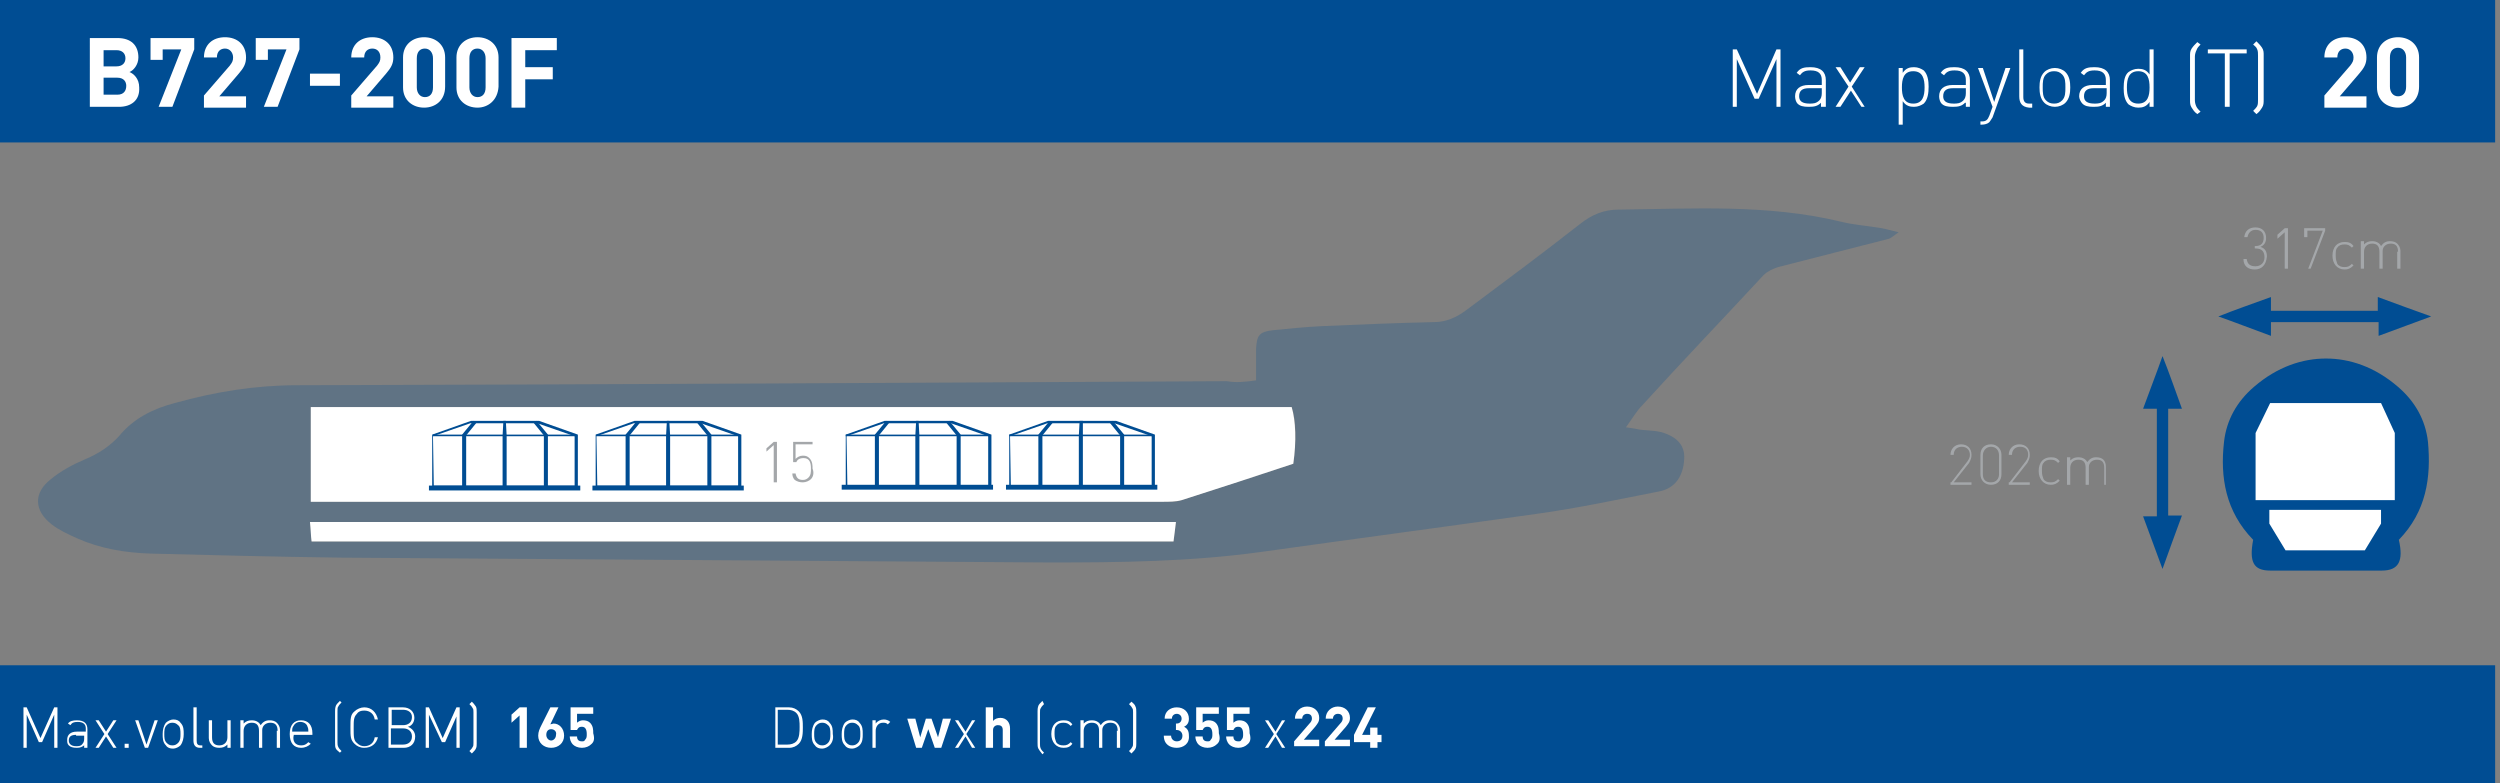 <?xml version="1.0" encoding="utf-8"?>
<!-- Generator: Adobe Illustrator 24.2.0, SVG Export Plug-In . SVG Version: 6.00 Build 0)  -->
<svg version="1.1" id="Capa_1" xmlns="http://www.w3.org/2000/svg" xmlns:xlink="http://www.w3.org/1999/xlink" x="0px" y="0px"
	 viewBox="0 0 308.9 96.8" style="enable-background:new 0 0 308.9 96.8;" xml:space="preserve">
<rect x="0" y="0" width="308.9" height="96.8" fill="#808080" stroke="none"/>
<style type="text/css">
	.st0{opacity:0.25;fill:#004D93;enable-background:new    ;}
	.st1{fill:#FFFFFF;}
	.st2{fill:#004D93;}
	.st3{enable-background:new    ;}
	.st4{fill:#A4A7AA;}
</style>
<path class="st0" d="M155.2,47c0-1.6,0-2.7,0-3.9c0.1-1.7,0.4-2.1,2.1-2.3c2-0.2,4-0.4,6-0.5c4.6-0.2,9.3-0.4,13.9-0.5
	c1.5,0,2.8-0.6,4-1.5c4.7-3.5,9.4-7,14-10.6c1.5-1.2,3-1.8,4.8-1.8c9.2-0.1,18.4-0.7,27.5,1.5c1.6,0.4,3.3,0.5,5,0.8
	c0.6,0.1,1.2,0.3,2.1,0.5c-0.6,0.4-0.9,0.7-1.2,0.8c-4.6,1.2-9.1,2.3-13.7,3.5c-0.6,0.2-1.3,0.5-1.8,1c-5,5.4-10.1,10.7-15,16.1
	c-0.7,0.7-1.2,1.6-2,2.7c0.8,0.1,1.3,0.2,1.8,0.3c0.9,0.1,1.8,0.1,2.6,0.3c2,0.6,2.9,1.7,2.8,3.3c-0.1,2.1-1.1,3.6-3,4
	c-5.1,1-10.2,2.1-15.3,2.8c-11.3,1.6-22.6,3.1-34,4.7c-8.7,1.2-17.4,1.3-26.1,1.3c-29.2-0.2-58.4-0.4-87.6-0.6
	c-7.8-0.1-15.7-0.3-23.5-0.5c-3.1-0.1-6.2-0.6-9.1-1.9c-1.1-0.5-2.2-1-3.1-1.7c-2.2-1.7-2.3-3.9-0.1-5.6c1.2-1,2.7-1.8,4.1-2.4
	c1.7-0.7,3.1-1.6,4.3-2.9c1.8-2.2,4.2-3.4,6.9-4.1c5-1.4,10-2.2,15.1-2.2c38.3-0.1,76.6-0.3,114.9-0.5
	C152.7,47.3,153.8,47.2,155.2,47z M38.4,62c0.9,0,1.6,0,2.3,0c34.3,0,68.6,0,102.9,0c0.8,0,1.6,0.1,2.4-0.2c4.6-1.5,9.2-3,13.8-4.5
	c0.4-2.8,0.4-5.3-0.2-7c-40.3,0-80.7,0-121.2,0C38.4,54.2,38.4,57.8,38.4,62z M145.3,64.5c-35.8,0-71.3,0-107,0
	c0.1,0.9,0.2,1.7,0.2,2.4c35.6,0,71,0,106.5,0C145.1,66,145.2,65.3,145.3,64.5z"/>
<path class="st1" d="M38.4,62c0-4.1,0-7.8,0-11.7c40.5,0,80.9,0,121.2,0c0.5,1.7,0.6,4.2,0.2,7c-4.5,1.5-9.1,3-13.8,4.5
	c-0.7,0.2-1.6,0.2-2.4,0.2c-34.3,0-68.6,0-102.9,0C40,62,39.3,62,38.4,62z"/>
<path class="st1" d="M145.3,64.5c-0.1,0.9-0.2,1.6-0.3,2.4c-35.5,0-70.9,0-106.5,0c-0.1-0.7-0.1-1.5-0.2-2.4
	C74,64.5,109.5,64.5,145.3,64.5z"/>
<g>
	<rect x="-0.3" y="82.2" class="st2" width="308.6" height="14.8"/>
	<g class="st3">
		<path class="st1" d="M6.7,88.3l-1.5,3.4H4.8l-1.5-3.4v4.1H2.9v-5h0.4L5,91.2l1.7-3.8h0.4v5H6.7V88.3z"/>
		<path class="st1" d="M10.5,92c-0.3,0.3-0.6,0.4-1,0.4c-0.5,0-0.8-0.1-1-0.3c-0.2-0.2-0.2-0.4-0.2-0.7c0-0.6,0.4-1,1.2-1h1.1v-0.4
			c0-0.5-0.3-0.8-1-0.8c-0.5,0-0.7,0.1-0.9,0.4l-0.3-0.2C8.6,89.1,9,89,9.5,89c0.9,0,1.3,0.4,1.3,1.1v2.3h-0.4V92z M9.4,90.8
			c-0.6,0-0.9,0.2-0.9,0.7c0,0.4,0.3,0.7,0.9,0.7c0.3,0,0.6,0,0.8-0.3c0.1-0.1,0.2-0.3,0.2-0.6v-0.4H9.4z"/>
		<path class="st1" d="M13.1,91l-0.9,1.4h-0.4l1.1-1.7L11.8,89h0.4l0.9,1.4L14,89h0.4l-1.1,1.7l1.1,1.7H14L13.1,91z"/>
		<path class="st1" d="M15.4,91.9h0.5v0.5h-0.5V91.9z"/>
		<path class="st1" d="M17.9,92.4L16.7,89h0.4l1,3l1-3h0.4l-1.2,3.4H17.9z"/>
		<path class="st1" d="M22.3,92.1c-0.2,0.2-0.6,0.4-0.9,0.4c-0.4,0-0.7-0.1-0.9-0.4c-0.4-0.4-0.4-0.9-0.4-1.4c0-0.5,0.1-1,0.4-1.4
			c0.2-0.2,0.6-0.4,0.9-0.4c0.4,0,0.7,0.1,0.9,0.4c0.4,0.4,0.4,0.9,0.4,1.4C22.7,91.2,22.6,91.7,22.3,92.1z M22,89.6
			c-0.2-0.2-0.4-0.3-0.7-0.3c-0.3,0-0.5,0.1-0.7,0.3c-0.3,0.3-0.3,0.7-0.3,1.1c0,0.4,0,0.8,0.3,1.1c0.2,0.2,0.4,0.3,0.7,0.3
			c0.3,0,0.5-0.1,0.7-0.3c0.3-0.3,0.3-0.7,0.3-1.1C22.3,90.3,22.3,89.8,22,89.6z"/>
		<path class="st1" d="M23.9,91.5v-4.1h0.4v4.1c0,0.4,0.1,0.6,0.5,0.6H25v0.3h-0.3C24.1,92.4,23.9,92,23.9,91.5z"/>
		<path class="st1" d="M28.1,92c-0.3,0.3-0.6,0.4-1,0.4c-0.4,0-0.7-0.1-0.9-0.3c-0.2-0.2-0.4-0.5-0.4-0.9V89h0.4v2.1
			c0,0.7,0.3,1,0.9,1c0.6,0,1-0.4,1-1V89h0.4v3.4h-0.4V92z"/>
		<path class="st1" d="M34.3,90.3c0-0.7-0.3-1-0.9-1c-0.6,0-1,0.4-1,0.9v2.2H32v-2.1c0-0.7-0.3-1-0.9-1s-1,0.4-1,1v2.1h-0.4V89h0.4
			v0.4c0.3-0.3,0.6-0.4,1-0.4c0.5,0,0.9,0.2,1.1,0.6c0.3-0.4,0.6-0.6,1.1-0.6c0.4,0,0.7,0.1,0.9,0.3c0.2,0.2,0.4,0.5,0.4,0.9v2.2
			h-0.4V90.3z"/>
		<path class="st1" d="M37.2,92.1c0.4,0,0.6-0.1,0.9-0.4l0.3,0.2c-0.3,0.3-0.7,0.5-1.2,0.5c-0.9,0-1.4-0.6-1.4-1.7
			c0-1.1,0.5-1.7,1.4-1.7s1.4,0.6,1.4,1.6v0.2h-2.3C36.1,91.6,36.5,92.1,37.2,92.1z M38,89.8c-0.1-0.4-0.5-0.6-0.9-0.6
			s-0.7,0.2-0.9,0.6c-0.1,0.2-0.1,0.3-0.1,0.6h2C38.1,90.2,38.1,90,38,89.8z"/>
		<path class="st1" d="M41.5,92.5c-0.1-0.2-0.1-0.4-0.1-0.7v-3.9c0-0.2,0-0.4,0.1-0.7c0.1-0.2,0.2-0.3,0.5-0.6l0.2,0.2
			c-0.2,0.2-0.3,0.3-0.4,0.5c-0.1,0.1-0.1,0.3-0.1,0.6v3.8c0,0.2,0,0.4,0.1,0.6c0.1,0.2,0.2,0.3,0.4,0.5L42,93
			C41.8,92.8,41.6,92.7,41.5,92.5z"/>
		<path class="st1" d="M45,92.4c-0.5,0-0.9-0.2-1.2-0.5c-0.5-0.5-0.5-0.9-0.5-2c0-1.1,0-1.6,0.5-2c0.3-0.3,0.8-0.5,1.2-0.5
			c0.9,0,1.5,0.6,1.7,1.5h-0.4c-0.1-0.7-0.6-1.1-1.3-1.1c-0.4,0-0.7,0.1-0.9,0.4c-0.4,0.4-0.4,0.8-0.4,1.8s0,1.5,0.4,1.8
			c0.3,0.3,0.6,0.4,0.9,0.4c0.7,0,1.2-0.4,1.3-1.1h0.4C46.5,91.9,45.9,92.4,45,92.4z"/>
		<path class="st1" d="M49.9,92.4H48v-5h1.8c0.8,0,1.4,0.5,1.4,1.3c0,0.5-0.3,1-0.8,1.1c0.5,0.2,0.9,0.6,0.9,1.2
			C51.3,91.9,50.7,92.4,49.9,92.4z M49.8,87.7h-1.4v1.9h1.4c0.6,0,1.1-0.3,1.1-1C50.9,88,50.4,87.7,49.8,87.7z M49.8,90h-1.5v2h1.5
			c0.7,0,1.1-0.4,1.1-1C50.9,90.4,50.5,90,49.8,90z"/>
		<path class="st1" d="M56.5,88.3L55,91.7h-0.4L53,88.3v4.1h-0.4v-5H53l1.7,3.8l1.7-3.8h0.4v5h-0.4V88.3z"/>
		<path class="st1" d="M58.8,92.5c-0.1,0.2-0.2,0.3-0.5,0.6l-0.3-0.3c0.2-0.2,0.3-0.3,0.4-0.5c0.1-0.1,0.1-0.3,0.1-0.5V88
			c0-0.2,0-0.4-0.1-0.5c-0.1-0.2-0.2-0.3-0.4-0.5l0.3-0.3c0.2,0.2,0.3,0.3,0.5,0.6c0.1,0.2,0.1,0.4,0.1,0.7v3.9
			C58.9,92.1,58.9,92.3,58.8,92.5z"/>
	</g>
	<g class="st3">
		<path class="st1" d="M64.2,92.4v-4l-1,0.9v-1l1-0.9h0.9v5H64.2z"/>
		<path class="st1" d="M68.1,92.4c-0.9,0-1.6-0.6-1.6-1.5c0-0.5,0.2-0.9,0.4-1.3l1.1-2.2h1l-1,2.1c0.1,0,0.3-0.1,0.4-0.1
			c0.7,0,1.3,0.6,1.3,1.5C69.7,91.8,69,92.4,68.1,92.4z M68.1,90.1c-0.4,0-0.6,0.3-0.6,0.7s0.3,0.7,0.6,0.7s0.6-0.3,0.6-0.7
			C68.8,90.4,68.5,90.1,68.1,90.1z"/>
		<path class="st1" d="M73,92c-0.2,0.2-0.6,0.4-1.1,0.4c-0.5,0-0.9-0.2-1.1-0.4c-0.3-0.3-0.4-0.7-0.4-1h0.9c0,0.4,0.2,0.6,0.6,0.6
			c0.2,0,0.3,0,0.4-0.2c0.2-0.2,0.2-0.4,0.2-0.7c0-0.6-0.2-0.9-0.6-0.9c-0.4,0-0.5,0.2-0.6,0.4h-0.8v-2.8h2.8v0.8h-2v1.1
			c0.1-0.1,0.4-0.3,0.7-0.3c0.4,0,0.7,0.1,0.9,0.3c0.4,0.4,0.4,0.9,0.4,1.3C73.5,91.3,73.4,91.7,73,92z"/>
	</g>
	<g class="st3">
		<path class="st1" d="M98.7,91.9c-0.3,0.3-0.7,0.5-1.2,0.5h-1.7v-5h1.7c0.5,0,0.9,0.2,1.2,0.5c0.5,0.5,0.5,1.3,0.5,2
			C99.2,90.5,99.2,91.4,98.7,91.9z M98.4,88.1c-0.3-0.3-0.7-0.4-1.1-0.4h-1.2V92h1.2c0.4,0,0.8-0.1,1.1-0.4c0.4-0.4,0.4-1.3,0.4-1.8
			S98.8,88.5,98.4,88.1z"/>
		<path class="st1" d="M102.5,92.1c-0.2,0.2-0.6,0.4-0.9,0.4c-0.4,0-0.7-0.1-0.9-0.4c-0.4-0.4-0.4-0.9-0.4-1.4c0-0.5,0.1-1,0.4-1.4
			c0.2-0.2,0.6-0.4,0.9-0.4c0.4,0,0.7,0.1,0.9,0.4c0.4,0.4,0.4,0.9,0.4,1.4C103,91.2,102.9,91.7,102.5,92.1z M102.3,89.6
			c-0.2-0.2-0.4-0.3-0.7-0.3c-0.3,0-0.5,0.1-0.7,0.3c-0.3,0.3-0.3,0.7-0.3,1.1c0,0.4,0,0.8,0.3,1.1c0.2,0.2,0.4,0.3,0.7,0.3
			c0.3,0,0.5-0.1,0.7-0.3c0.3-0.3,0.3-0.7,0.3-1.1C102.6,90.3,102.6,89.8,102.3,89.6z"/>
		<path class="st1" d="M106.2,92.1c-0.2,0.2-0.6,0.4-0.9,0.4c-0.4,0-0.7-0.1-0.9-0.4c-0.4-0.4-0.4-0.9-0.4-1.4c0-0.5,0.1-1,0.4-1.4
			c0.2-0.2,0.6-0.4,0.9-0.4c0.4,0,0.7,0.1,0.9,0.4c0.4,0.4,0.4,0.9,0.4,1.4C106.6,91.2,106.6,91.7,106.2,92.1z M106,89.6
			c-0.2-0.2-0.4-0.3-0.7-0.3s-0.5,0.1-0.7,0.3c-0.3,0.3-0.3,0.7-0.3,1.1c0,0.4,0,0.8,0.3,1.1c0.2,0.2,0.4,0.3,0.7,0.3
			s0.5-0.1,0.7-0.3c0.3-0.3,0.3-0.7,0.3-1.1C106.3,90.3,106.3,89.8,106,89.6z"/>
		<path class="st1" d="M109.1,89.3c-0.6,0-0.9,0.5-0.9,1v2.1h-0.4V89h0.4v0.4c0.2-0.3,0.6-0.5,1-0.5c0.3,0,0.6,0.1,0.8,0.3l-0.3,0.3
			C109.5,89.3,109.3,89.3,109.1,89.3z"/>
	</g>
	<g class="st3">
		<path class="st1" d="M116.3,92.4h-0.8l-0.8-2.3l-0.8,2.3h-0.7l-1.1-3.6h1l0.6,2.3l0.7-2.3h0.7l0.8,2.3l0.6-2.3h1L116.3,92.4z"/>
	</g>
	<g class="st3">
		<path class="st1" d="M119.3,91l-0.9,1.4H118l1.1-1.7L118,89h0.4l0.9,1.4l0.8-1.4h0.4l-1.1,1.7l1.1,1.7h-0.4L119.3,91z"/>
	</g>
	<g class="st3">
		<path class="st1" d="M123.9,92.4v-2.2c0-0.5-0.3-0.6-0.6-0.6s-0.6,0.2-0.6,0.6v2.2h-0.9v-5h0.9v1.7c0.2-0.3,0.6-0.4,0.9-0.4
			c0.8,0,1.2,0.6,1.2,1.3v2.4H123.9z"/>
	</g>
	<g class="st3">
		<path class="st1" d="M128.3,92.5c-0.1-0.2-0.1-0.4-0.1-0.7v-3.9c0-0.2,0-0.4,0.1-0.7c0.1-0.2,0.2-0.3,0.5-0.6L129,87
			c-0.2,0.2-0.3,0.3-0.4,0.5c-0.1,0.1-0.1,0.3-0.1,0.6v3.8c0,0.2,0,0.4,0.1,0.6c0.1,0.2,0.2,0.3,0.4,0.5l-0.2,0.2
			C128.5,92.8,128.4,92.7,128.3,92.5z"/>
		<path class="st1" d="M131.4,92.4c-0.9,0-1.5-0.7-1.5-1.7c0-1.1,0.6-1.7,1.5-1.7c0.5,0,0.8,0.1,1.1,0.5l-0.2,0.2
			c-0.3-0.3-0.5-0.4-0.9-0.4c-0.4,0-0.7,0.1-0.9,0.4c-0.2,0.2-0.2,0.5-0.2,1c0,0.5,0.1,0.7,0.2,1c0.2,0.3,0.5,0.4,0.9,0.4
			c0.4,0,0.6-0.1,0.9-0.4l0.2,0.2C132.2,92.3,131.9,92.4,131.4,92.4z"/>
		<path class="st1" d="M138.1,90.3c0-0.7-0.3-1-0.9-1c-0.6,0-1,0.4-1,0.9v2.2h-0.4v-2.1c0-0.7-0.3-1-0.9-1s-1,0.4-1,1v2.1h-0.4V89
			h0.4v0.4c0.3-0.3,0.6-0.4,1-0.4c0.5,0,0.9,0.2,1.1,0.6c0.3-0.4,0.6-0.6,1.1-0.6c0.4,0,0.7,0.1,0.9,0.3c0.2,0.2,0.4,0.5,0.4,0.9
			v2.2h-0.4V90.3z"/>
		<path class="st1" d="M140.3,92.5c-0.1,0.2-0.2,0.3-0.5,0.6l-0.3-0.3c0.2-0.2,0.3-0.3,0.4-0.5c0.1-0.1,0.1-0.3,0.1-0.5V88
			c0-0.2,0-0.4-0.1-0.5c-0.1-0.2-0.2-0.3-0.4-0.5l0.3-0.3c0.2,0.2,0.4,0.3,0.5,0.6c0.1,0.2,0.1,0.4,0.1,0.7v3.9
			C140.4,92.1,140.4,92.3,140.3,92.5z"/>
	</g>
	<g class="st3">
		<path class="st1" d="M145.4,92.4c-0.8,0-1.6-0.4-1.6-1.5h0.9c0,0.4,0.3,0.7,0.7,0.7c0.4,0,0.7-0.2,0.7-0.7c0-0.4-0.3-0.7-0.7-0.7
			h-0.1v-0.8h0.1c0.4,0,0.6-0.3,0.6-0.6c0-0.4-0.3-0.6-0.6-0.6c-0.3,0-0.6,0.2-0.6,0.6h-0.9c0-0.9,0.7-1.4,1.5-1.4
			c0.9,0,1.5,0.6,1.5,1.4c0,0.5-0.2,0.8-0.6,1c0.4,0.2,0.6,0.5,0.6,1.1C147,91.9,146.2,92.4,145.4,92.4z"/>
		<path class="st1" d="M150.3,92c-0.2,0.2-0.6,0.4-1.1,0.4c-0.5,0-0.9-0.2-1.1-0.4c-0.3-0.3-0.4-0.7-0.4-1h0.9
			c0,0.4,0.2,0.6,0.6,0.6c0.2,0,0.3,0,0.4-0.2c0.2-0.2,0.2-0.4,0.2-0.7c0-0.6-0.2-0.9-0.6-0.9c-0.4,0-0.5,0.2-0.6,0.4h-0.8v-2.8h2.8
			v0.8h-2v1.1c0.1-0.1,0.4-0.3,0.7-0.3c0.4,0,0.7,0.1,0.9,0.3c0.4,0.4,0.4,0.9,0.4,1.3C150.8,91.3,150.7,91.7,150.3,92z"/>
		<path class="st1" d="M154.1,92c-0.2,0.2-0.6,0.4-1.1,0.4c-0.5,0-0.9-0.2-1.1-0.4c-0.3-0.3-0.4-0.7-0.4-1h0.9
			c0,0.4,0.2,0.6,0.6,0.6c0.2,0,0.3,0,0.4-0.2c0.2-0.2,0.2-0.4,0.2-0.7c0-0.6-0.2-0.9-0.6-0.9c-0.4,0-0.5,0.2-0.6,0.4h-0.8v-2.8h2.8
			v0.8h-2v1.1c0.1-0.1,0.4-0.3,0.7-0.3c0.4,0,0.7,0.1,0.9,0.3c0.4,0.4,0.4,0.9,0.4,1.3C154.6,91.3,154.5,91.7,154.1,92z"/>
	</g>
	<g class="st3">
		<path class="st1" d="M157.6,91l-0.9,1.4h-0.4l1.1-1.7l-1.1-1.7h0.4l0.9,1.4l0.8-1.4h0.4l-1.1,1.7l1.1,1.7h-0.4L157.6,91z"/>
	</g>
	<g class="st3">
		<path class="st1" d="M159.9,92.4v-0.8l1.9-2.2c0.2-0.2,0.3-0.4,0.3-0.6c0-0.4-0.2-0.6-0.6-0.6c-0.3,0-0.6,0.2-0.6,0.6h-0.9
			c0-0.9,0.7-1.5,1.5-1.5c0.9,0,1.5,0.6,1.5,1.4c0,0.5-0.2,0.7-0.5,1.1l-1.4,1.6h1.9v0.8H159.9z"/>
		<path class="st1" d="M163.7,92.4v-0.8l1.9-2.2c0.2-0.2,0.3-0.4,0.3-0.6c0-0.4-0.2-0.6-0.6-0.6c-0.3,0-0.6,0.2-0.6,0.6h-0.9
			c0-0.9,0.7-1.5,1.5-1.5c0.9,0,1.5,0.6,1.5,1.4c0,0.5-0.2,0.7-0.5,1.1l-1.4,1.6h1.9v0.8H163.7z"/>
		<path class="st1" d="M170.2,91.7v0.7h-0.9v-0.7h-2v-0.9l1.7-3.4h1l-1.7,3.4h1v-0.9h0.9v0.9h0.5v0.9H170.2z"/>
	</g>
</g>
<g>
	<rect x="-0.3" y="0" class="st2" width="308.6" height="17.6"/>
	<g>
		<g class="st3">
			<path class="st1" d="M14.7,13.2h-3.6V4.7h3.4c1.7,0,2.6,0.9,2.6,2.4c0,0.9-0.6,1.6-1.1,1.8c0.5,0.2,1.2,0.8,1.2,1.9
				C17.3,12.4,16.2,13.2,14.7,13.2z M14.4,6.2h-1.6v2h1.6c0.7,0,1.1-0.4,1.1-1C15.5,6.6,15.1,6.2,14.4,6.2z M14.5,9.6h-1.7v2.1h1.7
				c0.8,0,1.1-0.5,1.1-1.1C15.6,10.1,15.3,9.6,14.5,9.6z"/>
			<path class="st1" d="M21.3,13.2h-1.7l2.8-7.1h-2.3v1.3h-1.5V4.7H24v1.4L21.3,13.2z"/>
			<path class="st1" d="M25.2,13.2v-1.4l3.2-3.7c0.3-0.4,0.4-0.6,0.4-1c0-0.6-0.4-1.1-1-1.1c-0.5,0-1,0.3-1,1.1h-1.6
				c0-1.6,1.1-2.5,2.6-2.5c1.5,0,2.6,0.9,2.6,2.5c0,0.8-0.3,1.3-0.9,2l-2.4,2.8h3.3v1.4H25.2z"/>
			<path class="st1" d="M34.3,13.2h-1.7l2.8-7.1h-2.3v1.3h-1.5V4.7h5.4v1.4L34.3,13.2z"/>
			<path class="st1" d="M38.3,10.5V9.1h3.7v1.5H38.3z"/>
			<path class="st1" d="M43.4,13.2v-1.4l3.2-3.7c0.3-0.4,0.4-0.6,0.4-1C47,6.4,46.6,6,46,6c-0.5,0-1,0.3-1,1.1h-1.6
				c0-1.6,1.1-2.5,2.6-2.5c1.5,0,2.6,0.9,2.6,2.5c0,0.8-0.3,1.3-0.9,2l-2.4,2.8h3.3v1.4H43.4z"/>
			<path class="st1" d="M52.4,13.3c-1.4,0-2.6-0.9-2.6-2.5V7.1c0-1.6,1.2-2.5,2.6-2.5S55,5.5,55,7.1v3.6
				C55,12.4,53.8,13.3,52.4,13.3z M53.5,7.2c0-0.7-0.4-1.2-1-1.2s-1,0.4-1,1.2v3.6c0,0.7,0.4,1.2,1,1.2s1-0.4,1-1.2V7.2z"/>
			<path class="st1" d="M59,13.3c-1.4,0-2.6-0.9-2.6-2.5V7.1c0-1.6,1.2-2.5,2.6-2.5c1.4,0,2.6,0.9,2.6,2.5v3.6
				C61.5,12.4,60.3,13.3,59,13.3z M60,7.2C60,6.5,59.6,6,59,6c-0.6,0-1,0.4-1,1.2v3.6c0,0.7,0.4,1.2,1,1.2c0.6,0,1-0.4,1-1.2V7.2z"
				/>
			<path class="st1" d="M64.9,6.2v2.1h3.4v1.5h-3.4v3.5h-1.7V4.7h5.6v1.5H64.9z"/>
		</g>
		<g class="st3">
			<path class="st1" d="M219.5,7.3l-2.2,4.9h-0.5l-2.2-4.9v5.9h-0.5V6.1h0.5l2.5,5.5l2.4-5.5h0.5v7.1h-0.5V7.3z"/>
			<path class="st1" d="M225,12.7c-0.4,0.4-0.8,0.5-1.5,0.5c-0.7,0-1.1-0.1-1.4-0.4c-0.2-0.2-0.3-0.6-0.3-0.9c0-0.9,0.6-1.4,1.7-1.4
				h1.6V9.9c0-0.8-0.4-1.2-1.4-1.2c-0.7,0-1,0.2-1.3,0.6l-0.4-0.3c0.4-0.6,0.9-0.7,1.7-0.7c1.3,0,1.9,0.6,1.9,1.6v3.3H225V12.7z
				 M223.5,10.9c-0.8,0-1.2,0.3-1.2,1c0,0.6,0.4,0.9,1.3,0.9c0.4,0,0.8,0,1.2-0.4c0.2-0.2,0.3-0.5,0.3-0.9v-0.6H223.5z"/>
			<path class="st1" d="M228.7,11.2l-1.3,2h-0.6l1.6-2.5l-1.6-2.4h0.6l1.2,1.9l1.2-1.9h0.6l-1.6,2.4l1.6,2.5H230L228.7,11.2z"/>
			<path class="st1" d="M237.7,12.8c-0.3,0.2-0.7,0.4-1.2,0.4c-0.5,0-1-0.1-1.4-0.7v2.9h-0.5V8.4h0.5V9c0.4-0.6,0.9-0.7,1.4-0.7
				c0.5,0,0.9,0.2,1.2,0.4c0.5,0.5,0.6,1.3,0.6,2C238.3,11.5,238.2,12.3,237.7,12.8z M236.4,8.8c-1.2,0-1.4,1-1.4,2c0,1,0.2,2,1.4,2
				s1.4-1,1.4-2C237.8,9.8,237.6,8.8,236.4,8.8z"/>
			<path class="st1" d="M242.8,12.7c-0.4,0.4-0.8,0.5-1.5,0.5c-0.7,0-1.1-0.1-1.4-0.4c-0.2-0.2-0.3-0.6-0.3-0.9
				c0-0.9,0.6-1.4,1.7-1.4h1.6V9.9c0-0.8-0.4-1.2-1.4-1.2c-0.7,0-1,0.2-1.3,0.6l-0.4-0.3c0.4-0.6,0.9-0.7,1.7-0.7
				c1.3,0,1.9,0.6,1.9,1.6v3.3h-0.5V12.7z M241.3,10.9c-0.8,0-1.2,0.3-1.2,1c0,0.6,0.4,0.9,1.3,0.9c0.4,0,0.8,0,1.2-0.4
				c0.2-0.2,0.3-0.5,0.3-0.9v-0.6H241.3z"/>
			<path class="st1" d="M245.8,15.1c-0.2,0.2-0.6,0.3-0.9,0.3h-0.2v-0.4h0.2c0.5,0,0.7-0.2,0.9-0.7l0.4-1.1l-1.8-4.8h0.6l1.4,4.2
				l1.4-4.2h0.6l-2.2,6.1C246,14.8,245.9,15,245.8,15.1z"/>
			<path class="st1" d="M249.5,11.9V6.1h0.5v5.9c0,0.5,0.2,0.8,0.7,0.8h0.4v0.5h-0.4C249.8,13.2,249.5,12.7,249.5,11.9z"/>
			<path class="st1" d="M255.2,12.7c-0.3,0.3-0.8,0.5-1.3,0.5c-0.5,0-1-0.2-1.3-0.5c-0.5-0.5-0.6-1.2-0.6-1.9c0-0.7,0.1-1.4,0.6-1.9
				c0.3-0.3,0.8-0.5,1.3-0.5c0.5,0,1,0.2,1.3,0.5c0.5,0.5,0.6,1.2,0.6,1.9C255.8,11.5,255.7,12.2,255.2,12.7z M254.8,9.2
				c-0.3-0.3-0.6-0.4-1-0.4c-0.4,0-0.7,0.1-1,0.4c-0.4,0.4-0.4,1-0.4,1.6c0,0.6,0,1.2,0.4,1.6c0.3,0.3,0.6,0.4,1,0.4
				c0.4,0,0.7-0.1,1-0.4c0.4-0.4,0.4-1,0.4-1.6C255.2,10.2,255.2,9.6,254.8,9.2z"/>
			<path class="st1" d="M260.2,12.7c-0.4,0.4-0.8,0.5-1.5,0.5c-0.7,0-1.1-0.1-1.4-0.4c-0.2-0.2-0.4-0.6-0.4-0.9
				c0-0.9,0.6-1.4,1.7-1.4h1.6V9.9c0-0.8-0.4-1.2-1.4-1.2c-0.7,0-1,0.2-1.3,0.6l-0.4-0.3c0.4-0.6,0.9-0.7,1.7-0.7
				c1.3,0,1.9,0.6,1.9,1.6v3.3h-0.5V12.7z M258.7,10.9c-0.8,0-1.2,0.3-1.2,1c0,0.6,0.4,0.9,1.3,0.9c0.4,0,0.8,0,1.2-0.4
				c0.2-0.2,0.3-0.5,0.3-0.9v-0.6H258.7z"/>
			<path class="st1" d="M265.6,12.6c-0.4,0.6-0.9,0.7-1.4,0.7c-0.5,0-0.9-0.2-1.2-0.4c-0.5-0.5-0.6-1.3-0.6-2c0-0.8,0.1-1.6,0.6-2
				c0.3-0.2,0.7-0.4,1.2-0.4c0.5,0,1,0.1,1.4,0.7V6.1h0.5v7.1h-0.5V12.6z M264.2,8.8c-1.2,0-1.4,1-1.4,2c0,1,0.2,2,1.4,2
				c1.2,0,1.4-1,1.4-2C265.6,9.8,265.4,8.8,264.2,8.8z"/>
			<path class="st1" d="M270.8,13.3c-0.2-0.3-0.2-0.6-0.2-0.9V6.9c0-0.3,0-0.6,0.2-0.9c0.2-0.3,0.4-0.5,0.7-0.8l0.4,0.3
				c-0.2,0.2-0.4,0.4-0.5,0.7c-0.1,0.2-0.2,0.5-0.2,0.8v5.4c0,0.3,0.1,0.6,0.2,0.8c0.1,0.2,0.3,0.4,0.5,0.6l-0.4,0.3
				C271.1,13.8,271,13.6,270.8,13.3z"/>
			<path class="st1" d="M275.4,13.2h-0.5V6.6h-2.1V6.1h4.8v0.5h-2.1V13.2z"/>
			<path class="st1" d="M279.5,13.3c-0.2,0.3-0.3,0.5-0.7,0.8l-0.4-0.4c0.2-0.2,0.4-0.4,0.5-0.6c0.1-0.2,0.1-0.5,0.1-0.8V6.9
				c0-0.3,0-0.6-0.1-0.8c-0.1-0.3-0.3-0.4-0.5-0.6l0.4-0.4c0.3,0.3,0.5,0.5,0.7,0.8c0.2,0.3,0.2,0.6,0.2,0.9v5.5
				C279.7,12.7,279.7,13,279.5,13.3z"/>
		</g>
		<g class="st3">
			<path class="st1" d="M287.2,13.2v-1.4l3.2-3.7c0.3-0.4,0.4-0.6,0.4-1c0-0.6-0.4-1.1-1-1.1c-0.5,0-1,0.3-1,1.1h-1.6
				c0-1.6,1.1-2.5,2.6-2.5c1.5,0,2.6,0.9,2.6,2.5c0,0.8-0.3,1.3-0.9,2l-2.4,2.8h3.3v1.4H287.2z"/>
			<path class="st1" d="M296.3,13.3c-1.4,0-2.6-0.9-2.6-2.5V7.1c0-1.6,1.2-2.5,2.6-2.5c1.4,0,2.6,0.9,2.6,2.5v3.6
				C298.9,12.4,297.7,13.3,296.3,13.3z M297.3,7.1c0-0.7-0.4-1.2-1-1.2c-0.6,0-1,0.4-1,1.2v3.6c0,0.7,0.4,1.2,1,1.2
				c0.6,0,1-0.4,1-1.2V7.1z"/>
		</g>
	</g>
</g>
<g>
	<g class="st3">
		<path class="st4" d="M278.6,33.3c-0.8,0-1.4-0.4-1.4-1.3h0.4c0.1,0.7,0.5,0.9,1.1,0.9c0.6,0,1.1-0.4,1.1-1.1
			c0-0.7-0.3-1.1-1.1-1.1h-0.1v-0.3h0.1c0.7,0,1-0.4,1-1c0-0.7-0.4-1-1-1c-0.6,0-0.9,0.4-1,0.9h-0.4c0.1-0.8,0.6-1.2,1.4-1.2
			c0.8,0,1.3,0.5,1.3,1.3c0,0.5-0.2,0.9-0.7,1.1c0.6,0.2,0.8,0.6,0.8,1.2C280,32.8,279.4,33.3,278.6,33.3z"/>
		<path class="st4" d="M282.3,28.7l-0.9,0.8V29l0.9-0.8h0.4v5h-0.4V28.7z"/>
		<path class="st4" d="M285.2,33.2l1.8-4.7h-1.9v0.8h-0.4v-1.1h2.6v0.3l-1.8,4.7H285.2z"/>
		<path class="st4" d="M289.7,33.3c-0.9,0-1.5-0.7-1.5-1.7c0-1.1,0.6-1.7,1.5-1.7c0.5,0,0.8,0.1,1.1,0.5l-0.2,0.2
			c-0.3-0.3-0.5-0.4-0.9-0.4c-0.4,0-0.7,0.1-0.9,0.4c-0.2,0.2-0.2,0.5-0.2,1c0,0.5,0.1,0.7,0.2,1c0.2,0.3,0.5,0.4,0.9,0.4
			c0.4,0,0.6-0.1,0.9-0.4l0.2,0.2C290.4,33.2,290.1,33.3,289.7,33.3z"/>
		<path class="st4" d="M296.3,31.1c0-0.7-0.3-1-0.9-1c-0.6,0-1,0.4-1,0.9v2.2h-0.4v-2.1c0-0.7-0.3-1-0.9-1s-1,0.4-1,1v2.1h-0.4v-3.4
			h0.4v0.4c0.3-0.3,0.6-0.4,1-0.4c0.5,0,0.9,0.2,1.1,0.6c0.3-0.4,0.6-0.6,1.1-0.6c0.4,0,0.7,0.1,0.9,0.3c0.2,0.2,0.4,0.5,0.4,0.9
			v2.2h-0.4V31.1z"/>
	</g>
	<g class="st3">
		<path class="st4" d="M241.1,59.6l2-2.6c0.2-0.3,0.3-0.5,0.3-0.8c0-0.6-0.4-1-1-1c-0.5,0-1,0.3-1,1h-0.4c0-0.7,0.5-1.3,1.3-1.3
			c0.8,0,1.3,0.5,1.3,1.3c0,0.4-0.1,0.6-0.3,1l-1.9,2.4h2.2v0.3h-2.6V59.6z"/>
		<path class="st4" d="M246,59.9c-0.8,0-1.3-0.6-1.3-1.3v-2.4c0-0.8,0.5-1.3,1.3-1.3c0.8,0,1.3,0.6,1.3,1.3v2.4
			C247.3,59.4,246.8,59.9,246,59.9z M246,55.2c-0.6,0-1,0.5-1,1.1v2.3c0,0.6,0.3,1,1,1s1-0.5,1-1v-2.3C247,55.6,246.6,55.2,246,55.2
			z"/>
		<path class="st4" d="M248.3,59.6l2-2.6c0.2-0.3,0.3-0.5,0.3-0.8c0-0.6-0.3-1-1-1c-0.5,0-1,0.3-1,1h-0.4c0-0.7,0.5-1.3,1.3-1.3
			c0.8,0,1.3,0.5,1.3,1.3c0,0.4-0.1,0.6-0.3,1l-1.9,2.4h2.2v0.3h-2.6V59.6z"/>
		<path class="st4" d="M253.4,59.9c-0.9,0-1.5-0.7-1.5-1.7c0-1.1,0.6-1.7,1.5-1.7c0.5,0,0.8,0.1,1.1,0.5l-0.2,0.2
			c-0.3-0.3-0.5-0.4-0.9-0.4c-0.4,0-0.7,0.1-0.9,0.4c-0.2,0.2-0.2,0.5-0.2,1c0,0.5,0.1,0.7,0.2,1c0.2,0.3,0.5,0.4,0.9,0.4
			c0.4,0,0.6-0.1,0.9-0.4l0.2,0.2C254.1,59.8,253.8,59.9,253.4,59.9z"/>
		<path class="st4" d="M260,57.8c0-0.7-0.3-1-0.9-1c-0.6,0-1,0.4-1,0.9v2.2h-0.4v-2.1c0-0.7-0.3-1-0.9-1s-1,0.4-1,1v2.1h-0.4v-3.4
			h0.4v0.4c0.3-0.3,0.6-0.4,1-0.4c0.5,0,0.9,0.2,1.1,0.6c0.3-0.4,0.6-0.6,1.1-0.6c0.4,0,0.7,0.1,0.9,0.3c0.2,0.2,0.3,0.5,0.3,0.9
			v2.2H260V57.8z"/>
	</g>
</g>
<g>
	<path class="st2" d="M294.3,70.5c2.1,0,2.7-1.2,2.1-3.8c3.4-3.5,4-7.7,3.6-12.1c-0.3-2.7-1.6-5-3.7-6.8c-2.9-2.5-6-3.5-8.9-3.5
		s-6,1-8.9,3.5c-2.1,1.8-3.4,4.1-3.7,6.8c-0.5,4.4,0.2,8.6,3.6,12.1c-0.5,2.7,0,3.8,2.1,3.8H294.3z"/>
	<polygon class="st1" points="295.9,61.8 295.9,53.5 294.2,49.8 280.5,49.8 278.7,53.5 278.7,61.8 	"/>
	<polygon class="st1" points="280.4,63 280.4,64.7 282.4,68 292.2,68 294.2,64.7 294.2,63 	"/>
</g>
<g>
	<path class="st2" d="M293.9,39.8v1.7c2.2-0.8,4.6-1.7,6.5-2.4c-2-0.7-4.4-1.6-6.6-2.4v1.7c-4.1,0-8,0-12,0c-0.4,0-0.8,0-1.2,0v-1.7
		c-2.2,0.8-4.5,1.6-6.5,2.4c2,0.7,4.3,1.6,6.5,2.4v-1.7c0.3,0,0.7,0,1,0c3.7,0,7.3,0,10.9,0C293,39.8,293.5,39.8,293.9,39.8z"/>
	<path class="st2" d="M266.5,63.8h-1.7c0.8,2.2,1.7,4.6,2.4,6.5c0.7-2,1.6-4.4,2.4-6.6h-1.7c0-4.1,0-8,0-12c0-0.4,0-0.8,0-1.2h1.7
		c-0.8-2.2-1.6-4.5-2.4-6.5c-0.7,2-1.6,4.3-2.4,6.5h1.7c0,0.3,0,0.7,0,1c0,3.7,0,7.3,0,10.9C266.5,63,266.5,63.5,266.5,63.8z"/>
</g>
<g>
	<g>
		<g>
			<g>
				<path class="st2" d="M71.3,60.2H53.4v-6.5l4.8-1.7h8.4l4.8,1.7v6.5H71.3z M53.6,60H71v-6.1l-4.6-1.6h-8.3l-4.6,1.6L53.6,60
					L53.6,60z"/>
			</g>
			<g>
				<rect x="53.5" y="53.7" class="st2" width="17.7" height="0.2"/>
			</g>
			<g>
				<polygon class="st2" points="67.7,60.3 67.2,60.3 67.2,53.8 65.9,52.2 66.3,52 67.7,53.7 				"/>
			</g>
			<g>
				<polygon class="st2" points="57.1,60.3 57.6,60.3 57.6,53.8 58.9,52.2 58.5,52 57.1,53.7 				"/>
			</g>
			<g>
				<polygon class="st2" points="62.6,53.8 62.1,53.8 62.2,52 62.5,52 				"/>
			</g>
			<g>
				<rect x="62.1" y="53.8" class="st2" width="0.5" height="6.5"/>
			</g>
			<g>
				<rect x="53" y="60" class="st2" width="18.7" height="0.6"/>
			</g>
		</g>
		<g>
			<g>
				<path class="st2" d="M91.5,60.2H73.6v-6.5l4.8-1.7h8.4l4.8,1.7v6.5H91.5z M73.8,60h17.4v-6.1l-4.6-1.6h-8.3l-4.6,1.6L73.8,60
					L73.8,60z"/>
			</g>
			<g>
				<rect x="73.7" y="53.7" class="st2" width="17.7" height="0.2"/>
			</g>
			<g>
				<polygon class="st2" points="87.9,60.3 87.4,60.3 87.4,53.8 86.1,52.2 86.5,52 87.9,53.7 				"/>
			</g>
			<g>
				<polygon class="st2" points="77.3,60.3 77.8,60.3 77.8,53.8 79.1,52.2 78.7,52 77.3,53.7 				"/>
			</g>
			<g>
				<polygon class="st2" points="82.8,53.8 82.3,53.8 82.4,52 82.7,52 				"/>
			</g>
			<g>
				<rect x="82.3" y="53.8" class="st2" width="0.5" height="6.5"/>
			</g>
			<g>
				<rect x="73.2" y="60" class="st2" width="18.7" height="0.6"/>
			</g>
		</g>
		<g>
			<g>
				<path class="st2" d="M122.4,60.2h-17.9v-6.5l4.8-1.7h8.4l4.8,1.7v6.5H122.4z M104.7,60h17.4v-6.1l-4.6-1.6h-8.3l-4.6,1.6
					L104.7,60L104.7,60z"/>
			</g>
			<g>
				<rect x="104.5" y="53.7" class="st2" width="17.7" height="0.2"/>
			</g>
			<g>
				<polygon class="st2" points="118.7,60.3 118.2,60.3 118.2,53.8 116.9,52.2 117.3,52 118.7,53.7 				"/>
			</g>
			<g>
				<polygon class="st2" points="108.1,60.3 108.6,60.3 108.6,53.8 109.9,52.2 109.5,52 108.1,53.7 				"/>
			</g>
			<g>
				<polygon class="st2" points="113.6,53.8 113.1,53.8 113.2,52 113.5,52 				"/>
			</g>
			<g>
				<rect x="113.1" y="53.8" class="st2" width="0.5" height="6.5"/>
			</g>
			<g>
				<rect x="104" y="59.9" class="st2" width="18.7" height="0.6"/>
			</g>
		</g>
		<g>
			<g>
				<path class="st2" d="M142.6,60.2h-17.9v-6.5l4.8-1.7h8.4l4.8,1.7v6.5H142.6z M124.9,60h17.4v-6.1l-4.6-1.6h-8.3l-4.6,1.6
					L124.9,60L124.9,60z"/>
			</g>
			<g>
				<rect x="124.7" y="53.7" class="st2" width="17.7" height="0.2"/>
			</g>
			<g>
				<polygon class="st2" points="138.9,60.3 138.4,60.3 138.4,53.8 137.1,52.2 137.5,52 138.9,53.7 				"/>
			</g>
			<g>
				<polygon class="st2" points="128.3,60.3 128.8,60.3 128.8,53.8 130.1,52.2 129.7,52 128.3,53.7 				"/>
			</g>
			<g>
				<polygon class="st2" points="133.8,53.8 133.3,53.8 133.4,52 133.8,52 				"/>
			</g>
			<g>
				<rect x="133.3" y="53.8" class="st2" width="0.5" height="6.5"/>
			</g>
			<g>
				<rect x="124.3" y="59.9" class="st2" width="18.7" height="0.6"/>
			</g>
		</g>
	</g>
	<g class="st3">
		<path class="st4" d="M95.6,55l-0.9,0.8v-0.4l0.9-0.8H96v5h-0.4V55z"/>
		<path class="st4" d="M100.2,59.2c-0.2,0.2-0.6,0.4-1,0.4c-0.4,0-0.7-0.1-1-0.3c-0.2-0.2-0.3-0.5-0.3-0.8h0.4
			c0.1,0.5,0.3,0.8,0.9,0.8c0.3,0,0.5-0.1,0.7-0.3c0.3-0.3,0.3-0.7,0.3-1.1c0-0.6-0.1-1.3-0.9-1.3c-0.5,0-0.8,0.2-0.9,0.5H98v-2.5
			h2.4v0.3h-2.1v1.8c0.2-0.2,0.5-0.4,0.9-0.4c0.4,0,0.6,0.1,0.8,0.3c0.4,0.4,0.4,0.9,0.4,1.3C100.6,58.4,100.5,58.9,100.2,59.2z"/>
	</g>
</g>
</svg>
